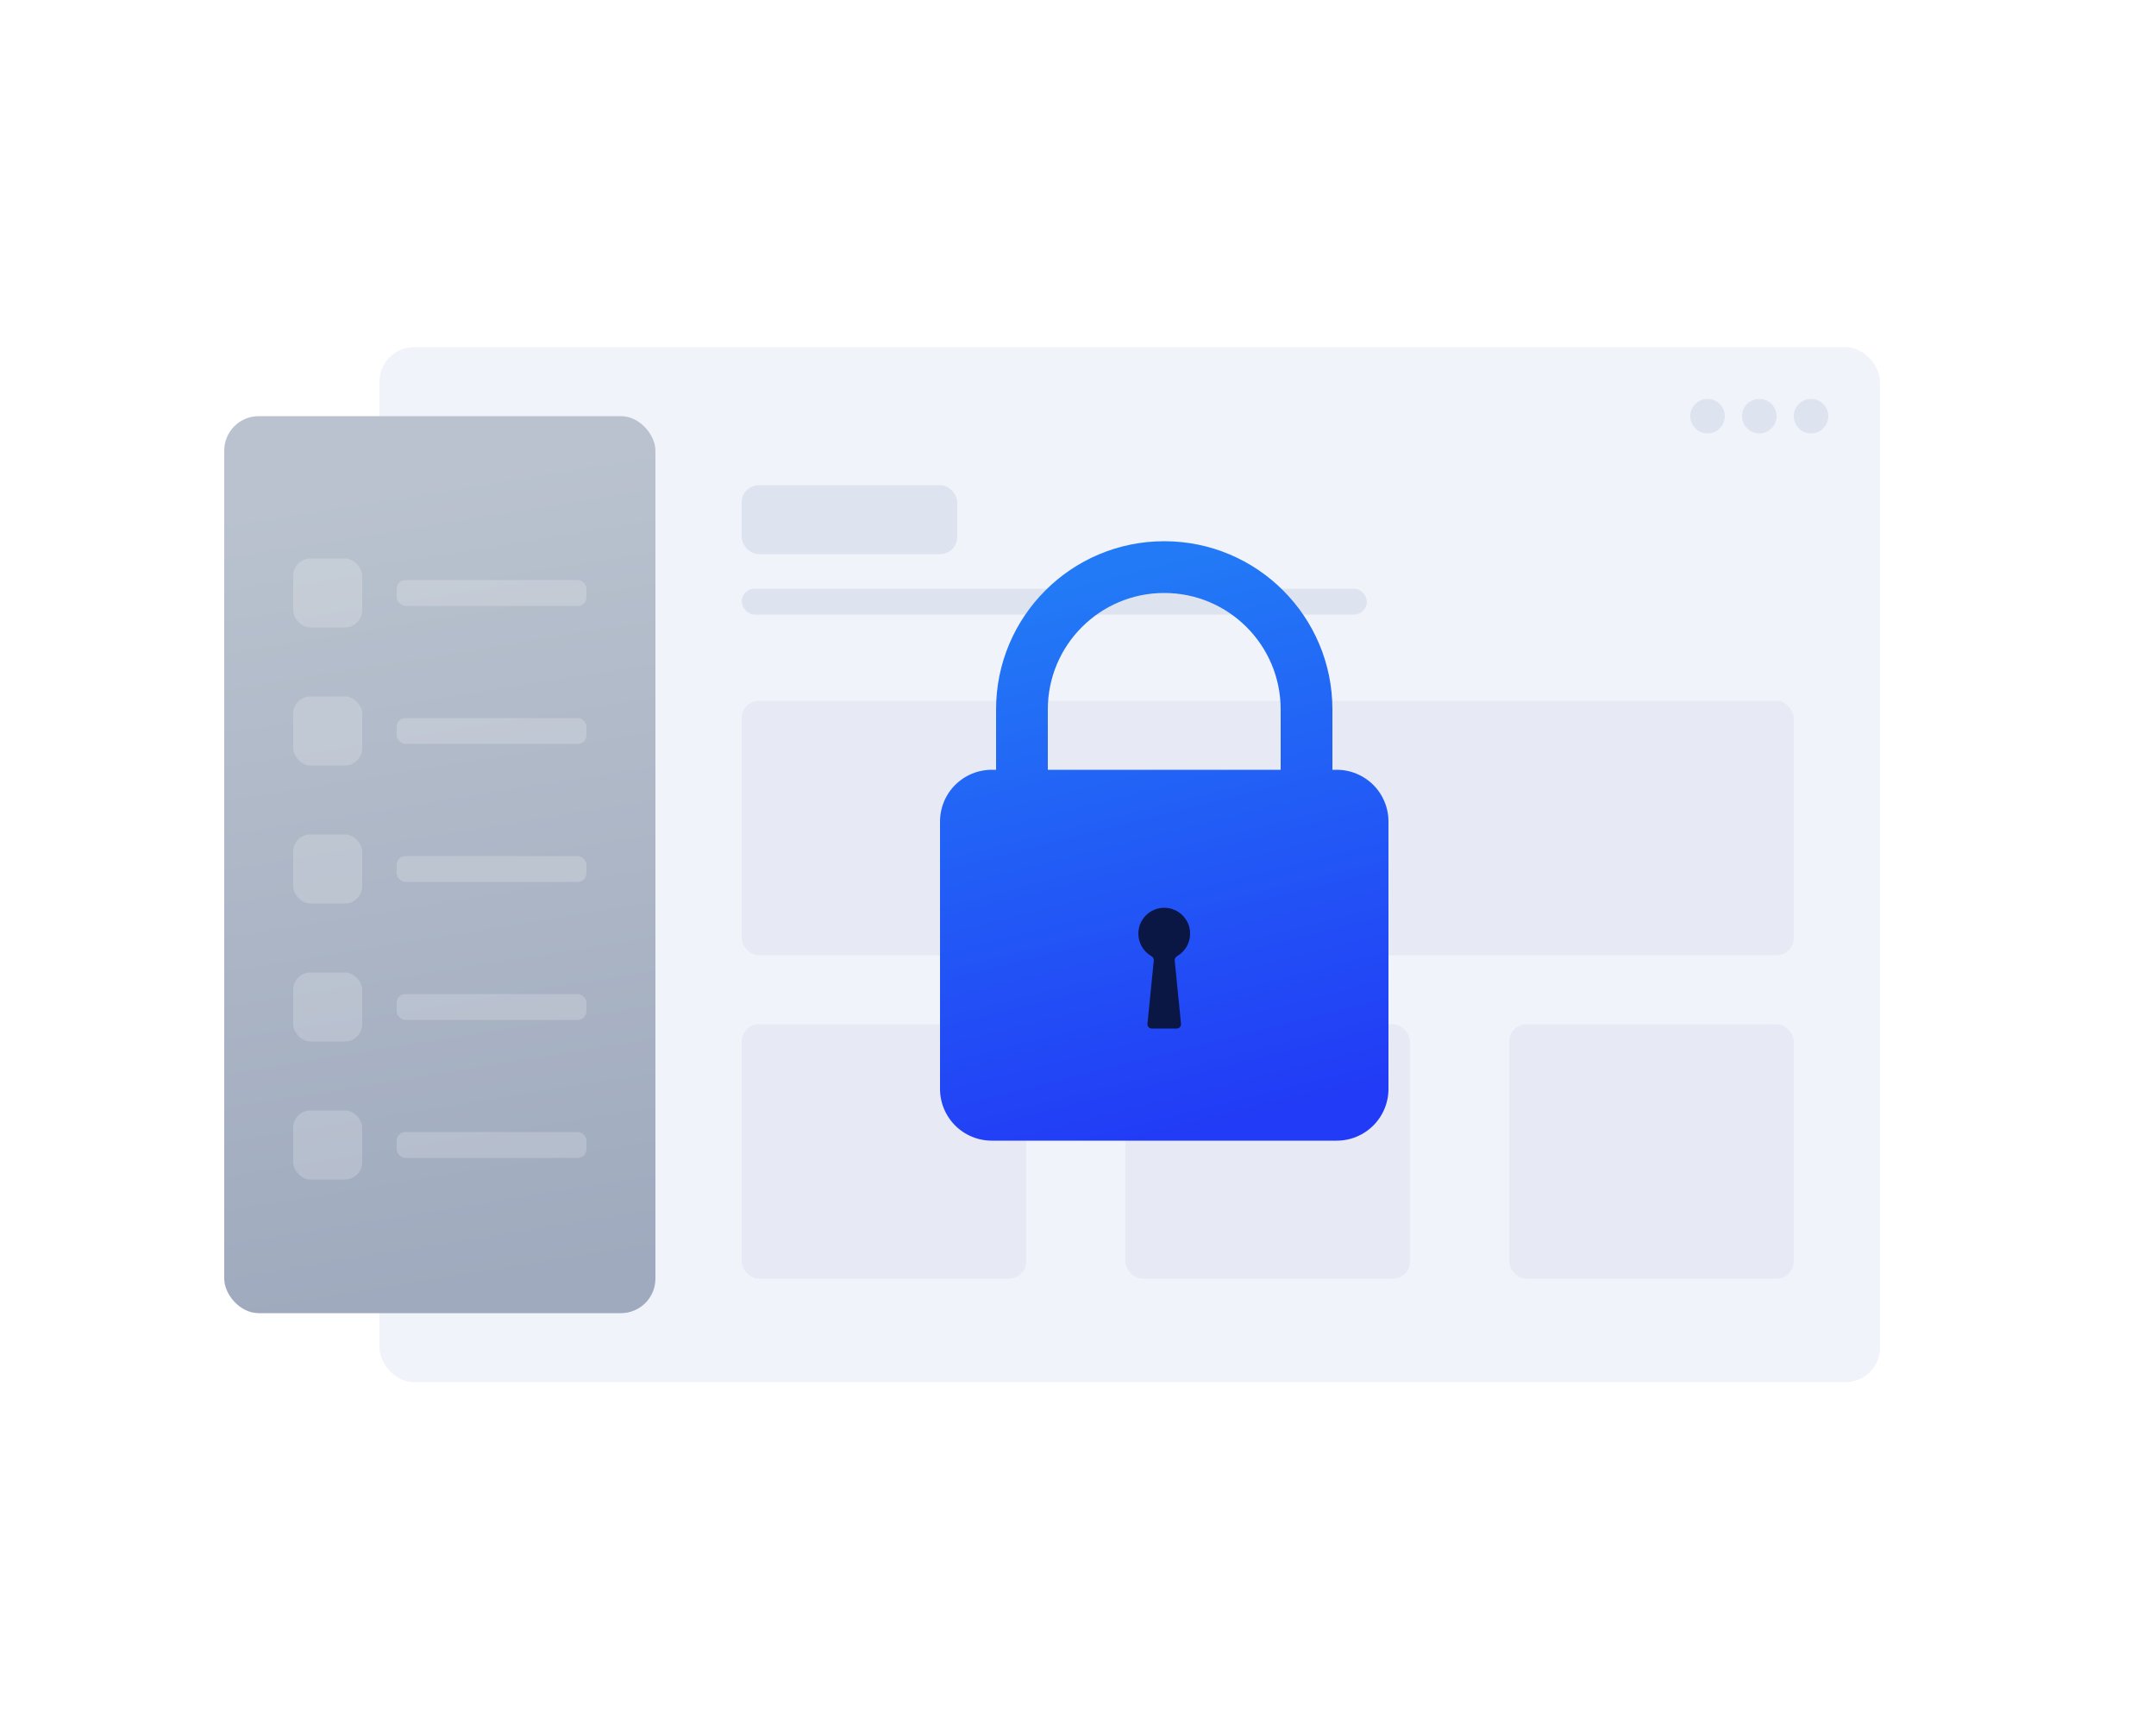 <svg xmlns="http://www.w3.org/2000/svg" xmlns:xlink="http://www.w3.org/1999/xlink" fill="none" version="1.1" width="500" height="400" viewBox="0 0 500 400"><defs><clipPath id="master_svg0_637_41043"><rect x="40" y="50.5" width="420" height="300" rx="12"/></clipPath><linearGradient x1="0.195" y1="0.091" x2="0.267" y2="1.018" id="master_svg1_300_08713"><stop offset="0%" stop-color="#B9C2CE" stop-opacity="1"/><stop offset="97.857%" stop-color="#9FAABE" stop-opacity="1"/></linearGradient><filter id="master_svg2_637_41079" filterUnits="objectBoundingBox" color-interpolation-filters="sRGB" x="-0.5" y="-0.438" width="2" height="2"><feFlood flood-opacity="0" result="BackgroundImageFix"/><feColorMatrix in="SourceAlpha" type="matrix" values="0 0 0 0 0 0 0 0 0 0 0 0 0 0 0 0 0 0 127 0"/><feOffset dy="1" dx="0"/><feGaussianBlur stdDeviation="2"/><feColorMatrix type="matrix" values="0 0 0 0 0 0 0 0 0 0 0 0 0 0 0 0 0 0 0.02 0"/><feBlend mode="normal" in2="BackgroundImageFix" result="effect1_dropShadow"/><feBlend mode="normal" in="SourceGraphic" in2="effect1_dropShadow" result="shape"/></filter><filter id="master_svg3_637_41080" filterUnits="objectBoundingBox" color-interpolation-filters="sRGB" x="-0.182" y="-1.167" width="1.364" height="3.667"><feFlood flood-opacity="0" result="BackgroundImageFix"/><feColorMatrix in="SourceAlpha" type="matrix" values="0 0 0 0 0 0 0 0 0 0 0 0 0 0 0 0 0 0 127 0"/><feOffset dy="1" dx="0"/><feGaussianBlur stdDeviation="2"/><feColorMatrix type="matrix" values="0 0 0 0 0 0 0 0 0 0 0 0 0 0 0 0 0 0 0.02 0"/><feBlend mode="normal" in2="BackgroundImageFix" result="effect1_dropShadow"/><feBlend mode="normal" in="SourceGraphic" in2="effect1_dropShadow" result="shape"/></filter><filter id="master_svg4_637_41074" filterUnits="objectBoundingBox" color-interpolation-filters="sRGB" x="-0.5" y="-0.438" width="2" height="2"><feFlood flood-opacity="0" result="BackgroundImageFix"/><feColorMatrix in="SourceAlpha" type="matrix" values="0 0 0 0 0 0 0 0 0 0 0 0 0 0 0 0 0 0 127 0"/><feOffset dy="1" dx="0"/><feGaussianBlur stdDeviation="2"/><feColorMatrix type="matrix" values="0 0 0 0 0 0 0 0 0 0 0 0 0 0 0 0 0 0 0.02 0"/><feBlend mode="normal" in2="BackgroundImageFix" result="effect1_dropShadow"/><feBlend mode="normal" in="SourceGraphic" in2="effect1_dropShadow" result="shape"/></filter><filter id="master_svg5_637_41073" filterUnits="objectBoundingBox" color-interpolation-filters="sRGB" x="-0.182" y="-1.167" width="1.364" height="3.667"><feFlood flood-opacity="0" result="BackgroundImageFix"/><feColorMatrix in="SourceAlpha" type="matrix" values="0 0 0 0 0 0 0 0 0 0 0 0 0 0 0 0 0 0 127 0"/><feOffset dy="1" dx="0"/><feGaussianBlur stdDeviation="2"/><feColorMatrix type="matrix" values="0 0 0 0 0 0 0 0 0 0 0 0 0 0 0 0 0 0 0.02 0"/><feBlend mode="normal" in2="BackgroundImageFix" result="effect1_dropShadow"/><feBlend mode="normal" in="SourceGraphic" in2="effect1_dropShadow" result="shape"/></filter><filter id="master_svg6_637_41083" filterUnits="objectBoundingBox" color-interpolation-filters="sRGB" x="-0.5" y="-0.438" width="2" height="2"><feFlood flood-opacity="0" result="BackgroundImageFix"/><feColorMatrix in="SourceAlpha" type="matrix" values="0 0 0 0 0 0 0 0 0 0 0 0 0 0 0 0 0 0 127 0"/><feOffset dy="1" dx="0"/><feGaussianBlur stdDeviation="2"/><feColorMatrix type="matrix" values="0 0 0 0 0 0 0 0 0 0 0 0 0 0 0 0 0 0 0.02 0"/><feBlend mode="normal" in2="BackgroundImageFix" result="effect1_dropShadow"/><feBlend mode="normal" in="SourceGraphic" in2="effect1_dropShadow" result="shape"/></filter><filter id="master_svg7_637_41082" filterUnits="objectBoundingBox" color-interpolation-filters="sRGB" x="-0.182" y="-1.167" width="1.364" height="3.667"><feFlood flood-opacity="0" result="BackgroundImageFix"/><feColorMatrix in="SourceAlpha" type="matrix" values="0 0 0 0 0 0 0 0 0 0 0 0 0 0 0 0 0 0 127 0"/><feOffset dy="1" dx="0"/><feGaussianBlur stdDeviation="2"/><feColorMatrix type="matrix" values="0 0 0 0 0 0 0 0 0 0 0 0 0 0 0 0 0 0 0.02 0"/><feBlend mode="normal" in2="BackgroundImageFix" result="effect1_dropShadow"/><feBlend mode="normal" in="SourceGraphic" in2="effect1_dropShadow" result="shape"/></filter><filter id="master_svg8_637_41070" filterUnits="objectBoundingBox" color-interpolation-filters="sRGB" x="-0.5" y="-0.438" width="2" height="2"><feFlood flood-opacity="0" result="BackgroundImageFix"/><feColorMatrix in="SourceAlpha" type="matrix" values="0 0 0 0 0 0 0 0 0 0 0 0 0 0 0 0 0 0 127 0"/><feOffset dy="1" dx="0"/><feGaussianBlur stdDeviation="2"/><feColorMatrix type="matrix" values="0 0 0 0 0 0 0 0 0 0 0 0 0 0 0 0 0 0 0.02 0"/><feBlend mode="normal" in2="BackgroundImageFix" result="effect1_dropShadow"/><feBlend mode="normal" in="SourceGraphic" in2="effect1_dropShadow" result="shape"/></filter><filter id="master_svg9_637_41071" filterUnits="objectBoundingBox" color-interpolation-filters="sRGB" x="-0.182" y="-1.167" width="1.364" height="3.667"><feFlood flood-opacity="0" result="BackgroundImageFix"/><feColorMatrix in="SourceAlpha" type="matrix" values="0 0 0 0 0 0 0 0 0 0 0 0 0 0 0 0 0 0 127 0"/><feOffset dy="1" dx="0"/><feGaussianBlur stdDeviation="2"/><feColorMatrix type="matrix" values="0 0 0 0 0 0 0 0 0 0 0 0 0 0 0 0 0 0 0.02 0"/><feBlend mode="normal" in2="BackgroundImageFix" result="effect1_dropShadow"/><feBlend mode="normal" in="SourceGraphic" in2="effect1_dropShadow" result="shape"/></filter><filter id="master_svga_637_41077" filterUnits="objectBoundingBox" color-interpolation-filters="sRGB" x="-0.5" y="-0.438" width="2" height="2"><feFlood flood-opacity="0" result="BackgroundImageFix"/><feColorMatrix in="SourceAlpha" type="matrix" values="0 0 0 0 0 0 0 0 0 0 0 0 0 0 0 0 0 0 127 0"/><feOffset dy="1" dx="0"/><feGaussianBlur stdDeviation="2"/><feColorMatrix type="matrix" values="0 0 0 0 0 0 0 0 0 0 0 0 0 0 0 0 0 0 0.02 0"/><feBlend mode="normal" in2="BackgroundImageFix" result="effect1_dropShadow"/><feBlend mode="normal" in="SourceGraphic" in2="effect1_dropShadow" result="shape"/></filter><filter id="master_svgb_637_41076" filterUnits="objectBoundingBox" color-interpolation-filters="sRGB" x="-0.182" y="-1.167" width="1.364" height="3.667"><feFlood flood-opacity="0" result="BackgroundImageFix"/><feColorMatrix in="SourceAlpha" type="matrix" values="0 0 0 0 0 0 0 0 0 0 0 0 0 0 0 0 0 0 127 0"/><feOffset dy="1" dx="0"/><feGaussianBlur stdDeviation="2"/><feColorMatrix type="matrix" values="0 0 0 0 0 0 0 0 0 0 0 0 0 0 0 0 0 0 0.02 0"/><feBlend mode="normal" in2="BackgroundImageFix" result="effect1_dropShadow"/><feBlend mode="normal" in="SourceGraphic" in2="effect1_dropShadow" result="shape"/></filter><linearGradient x1="0.195" y1="0.091" x2="0.37" y2="1.024" id="master_svgc_103_08247"><stop offset="0%" stop-color="#227AF6" stop-opacity="1"/><stop offset="100%" stop-color="#223BF6" stop-opacity="1"/></linearGradient><filter id="master_svgd_637_41045" filterUnits="objectBoundingBox" color-interpolation-filters="sRGB" x="0" y="0" width="1" height="1.036"><feFlood flood-opacity="0" result="BackgroundImageFix"/><feColorMatrix in="SourceAlpha" type="matrix" values="0 0 0 0 0 0 0 0 0 0 0 0 0 0 0 0 0 0 127 0"/><feOffset dy="1" dx="0"/><feGaussianBlur stdDeviation="0"/><feColorMatrix type="matrix" values="0 0 0 0 1 0 0 0 0 1 0 0 0 0 1 0 0 0 0.14 0"/><feBlend mode="normal" in2="BackgroundImageFix" result="effect1_dropShadow"/><feBlend mode="normal" in="SourceGraphic" in2="effect1_dropShadow" result="shape"/><feColorMatrix in="SourceAlpha" type="matrix" result="hardAlpha" values="0 0 0 0 0 0 0 0 0 0 0 0 0 0 0 0 0 0 127 0"/><feOffset dy="3" dx="0"/><feGaussianBlur stdDeviation="3.5"/><feComposite in2="hardAlpha" operator="arithmetic" k2="-1" k3="1"/><feColorMatrix type="matrix" values="0 0 0 0 0 0 0 0 0 0 0 0 0 0 0 0 0 0 0.32 0"/><feBlend mode="normal" in2="shape" result="effect2_innerShadow"/></filter></defs><g><g clip-path="url(#master_svg0_637_41043)"><g><g transform="matrix(-1,0,-1.2246468525851679e-16,-1,872,641)"><rect x="436" y="320.5" width="348" height="240" rx="8" fill="#F0F3FA" fill-opacity="1"/></g><g><g><rect x="172" y="237.5" width="66" height="59" rx="4" fill="#DEE3F0" fill-opacity="0.5"/></g><g><rect x="261" y="237.5" width="66" height="59" rx="4" fill="#DEE3F0" fill-opacity="0.5"/></g><g><rect x="350" y="237.5" width="66" height="59" rx="4" fill="#DEE3F0" fill-opacity="0.5"/></g></g><g><rect x="172" y="162.5" width="244" height="59" rx="4" fill="#DEE3F0" fill-opacity="0.5"/></g><g><g><rect x="172" y="112.5" width="50" height="16" rx="4" fill="#DEE3F0" fill-opacity="1"/></g><g><rect x="172" y="136.5" width="145" height="6" rx="3" fill="#DEE3F0" fill-opacity="1"/></g></g><g><g><ellipse cx="396" cy="96.5" rx="4" ry="4" fill="#DEE3F0" fill-opacity="1"/></g><g><ellipse cx="408" cy="96.5" rx="4" ry="4" fill="#DEE3F0" fill-opacity="1"/></g><g><ellipse cx="420" cy="96.5" rx="4" ry="4" fill="#DEE3F0" fill-opacity="1"/></g></g><g><rect x="52" y="96.5" width="100" height="208" rx="8" fill="url(#master_svg1_300_08713)" fill-opacity="1"/></g><g><g><g filter="url(#master_svg2_637_41079)"><rect x="68" y="128.5" width="16" height="16" rx="4" fill="#FFFFFF" fill-opacity="0.2"/></g><g filter="url(#master_svg3_637_41080)"><rect x="92" y="133.5" width="44" height="6" rx="2" fill="#FFFFFF" fill-opacity="0.2"/></g></g><g><g filter="url(#master_svg4_637_41074)"><rect x="68" y="160.5" width="16" height="16" rx="4" fill="#FFFFFF" fill-opacity="0.2"/></g><g filter="url(#master_svg5_637_41073)"><rect x="92" y="165.5" width="44" height="6" rx="2" fill="#FFFFFF" fill-opacity="0.2"/></g></g><g><g filter="url(#master_svg6_637_41083)"><rect x="68" y="192.5" width="16" height="16" rx="4" fill="#FFFFFF" fill-opacity="0.2"/></g><g filter="url(#master_svg7_637_41082)"><rect x="92" y="197.5" width="44" height="6" rx="2" fill="#FFFFFF" fill-opacity="0.2"/></g></g><g><g filter="url(#master_svg8_637_41070)"><rect x="68" y="224.5" width="16" height="16" rx="4" fill="#FFFFFF" fill-opacity="0.2"/></g><g filter="url(#master_svg9_637_41071)"><rect x="92" y="229.5" width="44" height="6" rx="2" fill="#FFFFFF" fill-opacity="0.2"/></g></g><g><g filter="url(#master_svga_637_41077)"><rect x="68" y="256.5" width="16" height="16" rx="4" fill="#FFFFFF" fill-opacity="0.2"/></g><g filter="url(#master_svgb_637_41076)"><rect x="92" y="261.5" width="44" height="6" rx="2" fill="#FFFFFF" fill-opacity="0.2"/></g></g></g></g><g><g><path d="M231,164.5C231,142.961,248.461,125.5,270,125.5C291.539,125.5,309,142.961,309,164.5L309,178.5L310,178.5Q310.295,178.5,310.589,178.514Q310.883,178.529,311.176,178.558Q311.469,178.587,311.761,178.63Q312.052,178.673,312.341,178.731Q312.63,178.788,312.916,178.86Q313.202,178.931,313.483,179.017Q313.765,179.102,314.043,179.202Q314.32,179.301,314.592,179.413Q314.864,179.526,315.131,179.652Q315.397,179.778,315.657,179.917Q315.916,180.056,316.169,180.207Q316.422,180.359,316.667,180.522Q316.912,180.686,317.148,180.862Q317.385,181.037,317.613,181.224Q317.84,181.411,318.059,181.609Q318.277,181.806,318.485,182.015Q318.694,182.223,318.891,182.441Q319.089,182.66,319.276,182.887Q319.463,183.115,319.638,183.352Q319.814,183.588,319.978,183.833Q320.141,184.078,320.293,184.331Q320.444,184.583,320.583,184.843Q320.722,185.103,320.848,185.369Q320.974,185.636,321.087,185.908Q321.199,186.18,321.299,186.457Q321.398,186.735,321.483,187.017Q321.569,187.298,321.64,187.584Q321.712,187.87,321.769,188.159Q321.827,188.448,321.87,188.739Q321.913,189.031,321.942,189.324Q321.971,189.617,321.986,189.911Q322,190.205,322,190.5L322,252.5Q322,252.795,321.986,253.089Q321.971,253.383,321.942,253.676Q321.913,253.969,321.87,254.261Q321.827,254.552,321.769,254.841Q321.712,255.13,321.64,255.416Q321.569,255.702,321.483,255.983Q321.398,256.265,321.299,256.543Q321.199,256.82,321.087,257.092Q320.974,257.364,320.848,257.631Q320.722,257.897,320.583,258.157Q320.444,258.417,320.293,258.669Q320.141,258.922,319.978,259.167Q319.814,259.412,319.638,259.648Q319.463,259.885,319.276,260.113Q319.089,260.34,318.891,260.559Q318.694,260.777,318.485,260.985Q318.277,261.194,318.059,261.391Q317.84,261.589,317.613,261.776Q317.385,261.963,317.148,262.139Q316.912,262.314,316.667,262.478Q316.422,262.641,316.169,262.793Q315.916,262.944,315.657,263.083Q315.397,263.222,315.131,263.348Q314.864,263.474,314.592,263.587Q314.32,263.699,314.043,263.799Q313.765,263.898,313.483,263.983Q313.202,264.069,312.916,264.14Q312.63,264.212,312.341,264.269Q312.052,264.327,311.761,264.37Q311.469,264.413,311.176,264.442Q310.883,264.471,310.589,264.486Q310.295,264.5,310,264.5L230,264.5Q229.705,264.5,229.411,264.486Q229.117,264.471,228.824,264.442Q228.531,264.413,228.239,264.37Q227.948,264.327,227.659,264.269Q227.37,264.212,227.084,264.14Q226.798,264.069,226.517,263.983Q226.235,263.898,225.957,263.799Q225.68,263.699,225.408,263.587Q225.136,263.474,224.869,263.348Q224.603,263.222,224.343,263.083Q224.083,262.944,223.831,262.793Q223.578,262.641,223.333,262.478Q223.088,262.314,222.852,262.138Q222.615,261.963,222.387,261.776Q222.16,261.589,221.941,261.391Q221.723,261.194,221.515,260.985Q221.306,260.777,221.109,260.559Q220.911,260.34,220.724,260.113Q220.537,259.885,220.362,259.648Q220.186,259.412,220.022,259.167Q219.859,258.922,219.707,258.669Q219.556,258.417,219.417,258.157Q219.278,257.897,219.152,257.631Q219.026,257.364,218.913,257.092Q218.801,256.82,218.701,256.543Q218.602,256.265,218.517,255.983Q218.431,255.701,218.36,255.416Q218.288,255.13,218.231,254.841Q218.173,254.552,218.13,254.261Q218.087,253.969,218.058,253.676Q218.029,253.383,218.014,253.089Q218,252.795,218,252.5L218,190.5Q218,190.205,218.014,189.911Q218.029,189.617,218.058,189.324Q218.087,189.031,218.13,188.739Q218.173,188.448,218.231,188.159Q218.288,187.87,218.36,187.584Q218.431,187.298,218.517,187.017Q218.602,186.735,218.701,186.457Q218.801,186.18,218.913,185.908Q219.026,185.636,219.152,185.369Q219.278,185.103,219.417,184.843Q219.556,184.583,219.707,184.331Q219.859,184.078,220.022,183.833Q220.186,183.588,220.362,183.352Q220.537,183.115,220.724,182.887Q220.911,182.66,221.109,182.441Q221.306,182.223,221.515,182.015Q221.723,181.806,221.941,181.609Q222.16,181.411,222.387,181.224Q222.615,181.037,222.852,180.862Q223.088,180.686,223.333,180.522Q223.578,180.359,223.831,180.207Q224.083,180.056,224.343,179.917Q224.603,179.778,224.869,179.652Q225.136,179.526,225.408,179.413Q225.68,179.301,225.957,179.202Q226.235,179.102,226.517,179.017Q226.798,178.931,227.084,178.86Q227.37,178.788,227.659,178.731Q227.948,178.673,228.239,178.63Q228.531,178.587,228.824,178.558Q229.117,178.529,229.411,178.514Q229.705,178.5,230,178.5L231,178.5L231,164.5ZM243,178.5L297,178.5L297,164.5C297,149.588,284.912,137.5,270,137.5C255.088,137.5,243,149.588,243,164.5L243,178.5Z" fill-rule="evenodd" fill="url(#master_svgc_103_08247)" fill-opacity="1"/></g><g filter="url(#master_svgd_637_41045)"><path d="M273.011,217.69C274.845,216.627,276,214.657,276,212.5C276,209.186,273.314,206.5,270,206.5C266.686,206.5,264,209.186,264,212.5C264,214.657,265.155,216.627,266.989,217.69C267.367,217.909,267.618,218.316,267.575,218.751L266.11,233.4C266.051,233.989,266.513,234.5,267.105,234.5L272.895,234.5C273.487,234.5,273.949,233.989,273.89,233.4L272.425,218.751C272.382,218.316,272.633,217.909,273.011,217.69" fill-rule="evenodd" fill="#0A1644" fill-opacity="1"/></g></g></g></g></svg>